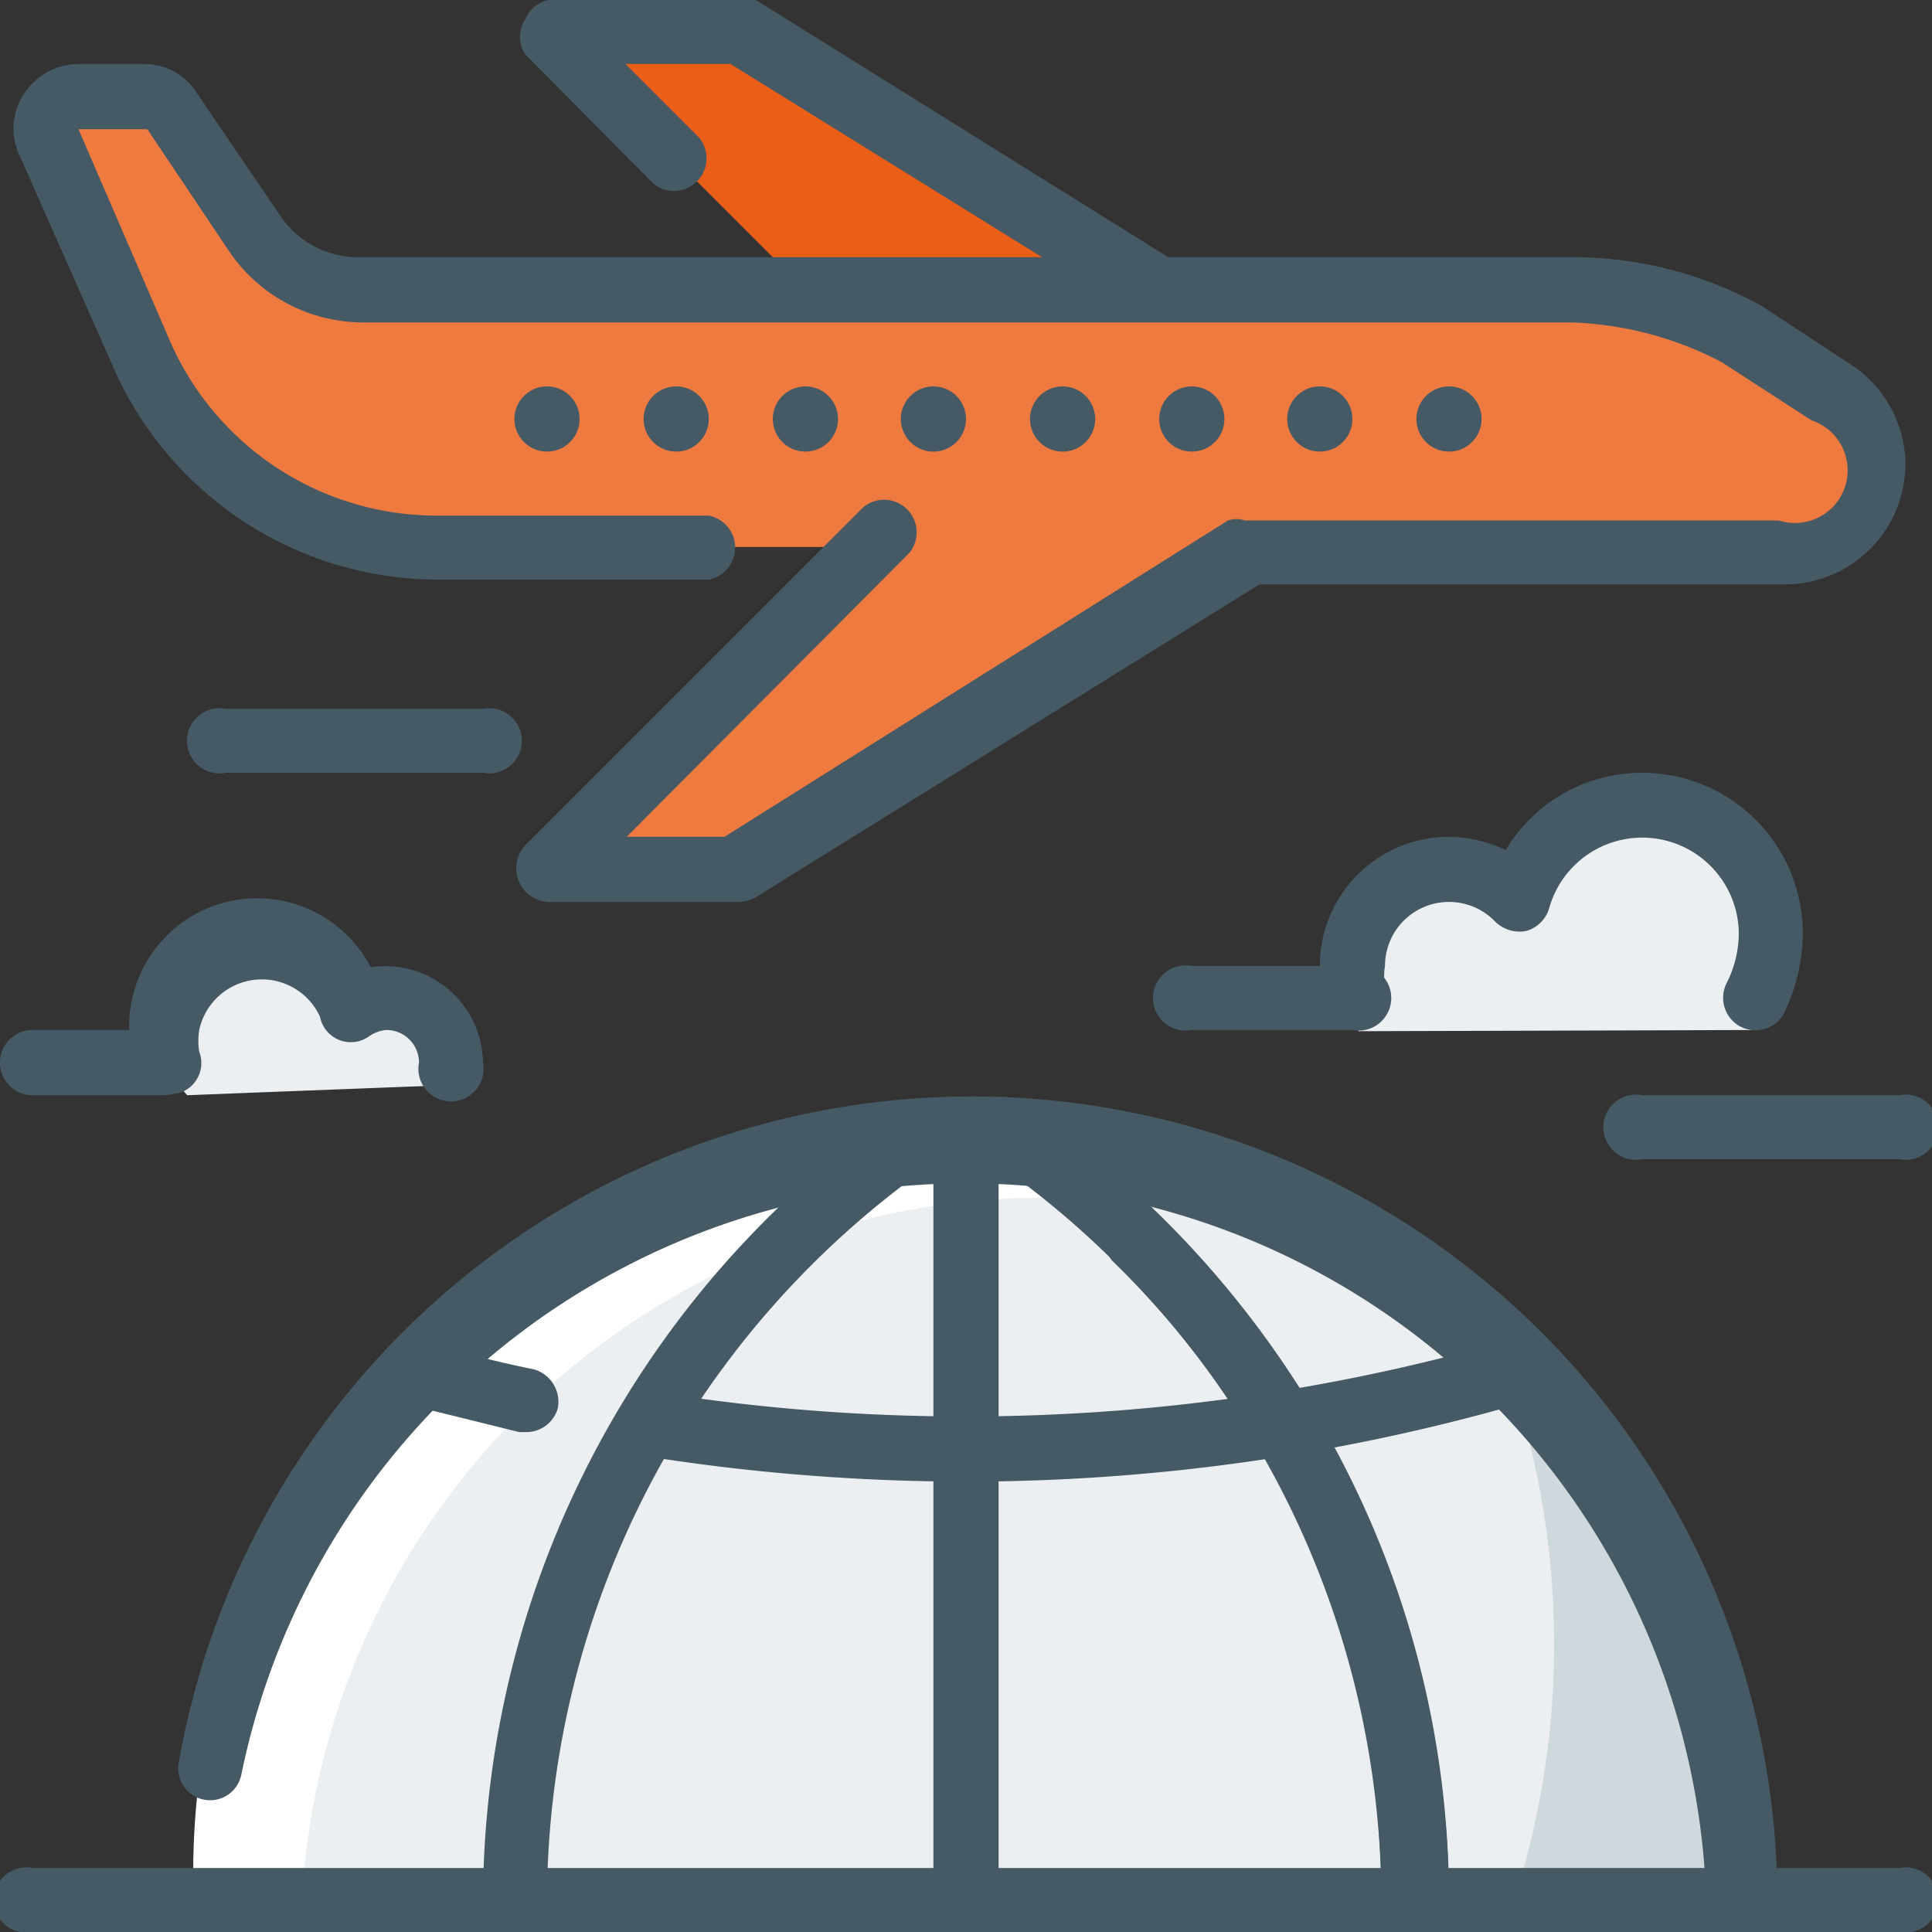 <svg id="Layer_1" data-name="Layer 1" xmlns="http://www.w3.org/2000/svg" viewBox="0 0 16 16"><rect x="0" y="0" width="16" height="16" fill="#333333" stroke="none"/><defs><style>.cls-1{fill:#ea5e18;}.cls-2{fill:#455a64;}.cls-3{fill:#ef7a3f;}.cls-4{fill:#eceff1;}.cls-5{fill:#cfd8dc;}.cls-6{fill:#fff;}</style></defs><title>international-shipping-icon</title><g id="airplane_globe_charter_flight_business_trip" data-name="airplane, globe, charter flight, business trip"><polygon class="cls-1" points="10.93 3.2 7.47 3.2 4.54 0.27 6.12 0.27 10.93 3.2"/><path class="cls-2" d="M10.93,3.47a.43.43,0,0,1-.14,0L6.05.53H5.18l.61.61a.27.27,0,0,1-.38.38L4.35.45a.26.26,0,0,1,0-.29A.27.27,0,0,1,4.54,0H6.12a.23.23,0,0,1,.14,0L11.07,3a.26.26,0,0,1,.09.37A.28.28,0,0,1,10.93,3.47Z"/><path class="cls-3" d="M15.16,3.26l-.76-.5A3,3,0,0,0,13,2.4H3a1.08,1.08,0,0,1-.89-.47l-.67-1A.25.25,0,0,0,1.19.8H.65a.27.27,0,0,0-.26.36l.78,1.77a2.66,2.66,0,0,0,2.44,1.6H7.2L4.54,7.2H6.12l4.23-2.67h4.42a.69.69,0,0,0,.7-.69A.71.71,0,0,0,15.16,3.26Z"/><path class="cls-2" d="M6.12,7.47H4.54A.28.28,0,0,1,4.35,7l2.8-2.8a.27.27,0,0,1,.38.38L5.19,6.93H6l4.17-2.62a.23.23,0,0,1,.14,0h4.42A.43.43,0,0,0,15,3.48L14.26,3A2.88,2.88,0,0,0,13,2.67H3a1.34,1.34,0,0,1-1.11-.6l-.67-1H.65l.76,1.76a2.41,2.41,0,0,0,2.2,1.44H5.87a.27.27,0,0,1,0,.53H3.61A2.94,2.94,0,0,1,.92,3L.15,1.26A.52.52,0,0,1,.21.76.54.54,0,0,1,.65.53h.54a.51.51,0,0,1,.44.24l.68,1A.78.78,0,0,0,3,2.13H13a3.23,3.23,0,0,1,1.6.41l.76.5a1,1,0,0,1,.42.8,1,1,0,0,1-1,1H10.43L6.26,7.43A.33.33,0,0,1,6.12,7.47Z"/><circle class="cls-2" cx="12" cy="3.47" r="0.27"/><circle class="cls-2" cx="10.93" cy="3.47" r="0.27"/><circle class="cls-2" cx="9.87" cy="3.47" r="0.27"/><circle class="cls-2" cx="8.8" cy="3.47" r="0.27"/><circle class="cls-2" cx="7.73" cy="3.47" r="0.27"/><circle class="cls-2" cx="6.67" cy="3.47" r="0.27"/><circle class="cls-2" cx="5.6" cy="3.47" r="0.27"/><circle class="cls-2" cx="4.53" cy="3.47" r="0.27"/><path class="cls-2" d="M8,12.27a16.7,16.7,0,0,1-3.79-.44.27.27,0,0,1-.2-.32.27.27,0,0,1,.32-.2,16.29,16.29,0,0,0,8.26-.24.27.27,0,0,1,.33.18.26.26,0,0,1-.18.33A16.63,16.63,0,0,1,8,12.27Z"/><path class="cls-4" d="M8.05,9.33a6.4,6.4,0,0,0-6.4,6.4h12.8A6.41,6.41,0,0,0,8.05,9.33Z"/><path class="cls-5" d="M12.54,15.73H14.4a6.4,6.4,0,0,0-2-4.63,6.94,6.94,0,0,1,.47,2.5A6.84,6.84,0,0,1,12.54,15.73Z"/><path class="cls-6" d="M2.5,15.73a6.16,6.16,0,0,1,9.1-5.06A6.1,6.1,0,0,0,7.77,9.33,6.18,6.18,0,0,0,1.6,15.51c0,.07,0,.15,0,.22Z"/><path class="cls-2" d="M11.71,16a.27.27,0,0,1-.27-.27,7.35,7.35,0,0,0-2.23-5.29.27.27,0,0,1,.38-.38A7.89,7.89,0,0,1,12,15.73.27.27,0,0,1,11.71,16Z"/><path class="cls-2" d="M8,15.93a.27.27,0,0,1-.27-.27V9.4a.27.27,0,0,1,.54,0v6.26A.27.27,0,0,1,8,15.93Z"/><path class="cls-2" d="M15.73,16H.27a.27.27,0,1,1,0-.53H15.73a.27.27,0,1,1,0,.53Z"/><path class="cls-2" d="M4.31,16A.27.27,0,0,1,4,15.73a8,8,0,0,1,3.52-6.6.27.27,0,0,1,.3.44,7.47,7.47,0,0,0-3.29,6.16A.27.27,0,0,1,4.31,16Z"/><path class="cls-2" d="M11.71,16a.27.27,0,0,1-.27-.27A7.48,7.48,0,0,0,8.16,9.57a.26.26,0,0,1-.07-.37.27.27,0,0,1,.37-.07A8,8,0,0,1,12,15.73.27.27,0,0,1,11.71,16Z"/><path class="cls-2" d="M14.4,16a.27.27,0,0,1-.27-.27A6.13,6.13,0,0,0,2,14.69a.26.26,0,1,1-.52-.09,6.67,6.67,0,0,1,13.24,1.13A.27.27,0,0,1,14.4,16Z"/><path class="cls-2" d="M8,12.27a16.9,16.9,0,0,1-2.65-.21.27.27,0,0,1,.09-.53,16.33,16.33,0,0,0,7.15-.46c.14,0,.29.47.15.51A16.63,16.63,0,0,1,8,12.27Z"/><path class="cls-2" d="M4.36,11.86H4.3l-.93-.23a.27.27,0,0,1-.18-.34.26.26,0,0,1,.33-.18,9.12,9.12,0,0,0,.9.23.28.28,0,0,1,.2.32A.27.27,0,0,1,4.36,11.86Z"/><path class="cls-2" d="M4,6.4H1.87a.27.27,0,1,1,0-.53H4A.27.27,0,1,1,4,6.4Z"/><path class="cls-2" d="M15.73,9.6H13.6a.27.27,0,1,1,0-.53h2.13a.27.27,0,1,1,0,.53Z"/><path class="cls-2" d="M1.33,9.07H.27a.27.27,0,0,1,0-.54H1.33a.27.27,0,0,1,0,.54Z"/><path class="cls-4" d="M11.25,8.54A3.1,3.1,0,0,1,11.2,8a.8.8,0,0,1,.8-.8.82.82,0,0,1,.58.25,1.06,1.06,0,0,1,2.09.28,2.32,2.32,0,0,1-.14.8Z"/><path class="cls-4" d="M1.55,9.07a1,1,0,0,1-.17-.27h0s0,0,0,0a1,1,0,0,1,0-.25.8.8,0,0,1,.8-.8.7.7,0,0,1,.25,0h0l.2.11,0,0a.69.69,0,0,1,.16.18h0a1.17,1.17,0,0,1,.09.24.58.58,0,0,1,.29-.09.53.53,0,0,1,.53.53.5.5,0,0,1-.08.27Z"/><path class="cls-2" d="M11.25,8.53A.26.26,0,0,1,11,8.36.92.92,0,0,1,10.93,8,1.07,1.07,0,0,1,12,6.93a1.12,1.12,0,0,1,.47.11A1.31,1.31,0,0,1,13.6,6.4a1.33,1.33,0,0,1,1.33,1.33,1.54,1.54,0,0,1-.16.67.27.27,0,0,1-.36.1.27.27,0,0,1-.11-.36.92.92,0,0,0,.1-.41.8.8,0,0,0-1.57-.21.28.28,0,0,1-.19.19.29.29,0,0,1-.26-.08.53.53,0,0,0-.91.37.51.51,0,0,0,0,.17.27.27,0,0,1-.16.35Z"/><path class="cls-2" d="M11.2,8.53H9.87a.27.27,0,1,1,0-.53H11.2a.27.27,0,1,1,0,.53Z"/><path class="cls-2" d="M1.38,9.07a.27.27,0,0,1-.25-.18,1.09,1.09,0,0,1-.06-.36,1.06,1.06,0,0,1,2-.52A.81.81,0,0,1,4,8.8a.27.27,0,1,1-.53,0,.27.27,0,0,0-.27-.27.29.29,0,0,0-.14.05.26.26,0,0,1-.41-.16.53.53,0,0,0-1,.11.57.57,0,0,0,0,.18.26.26,0,0,1-.16.34Z"/></g></svg>